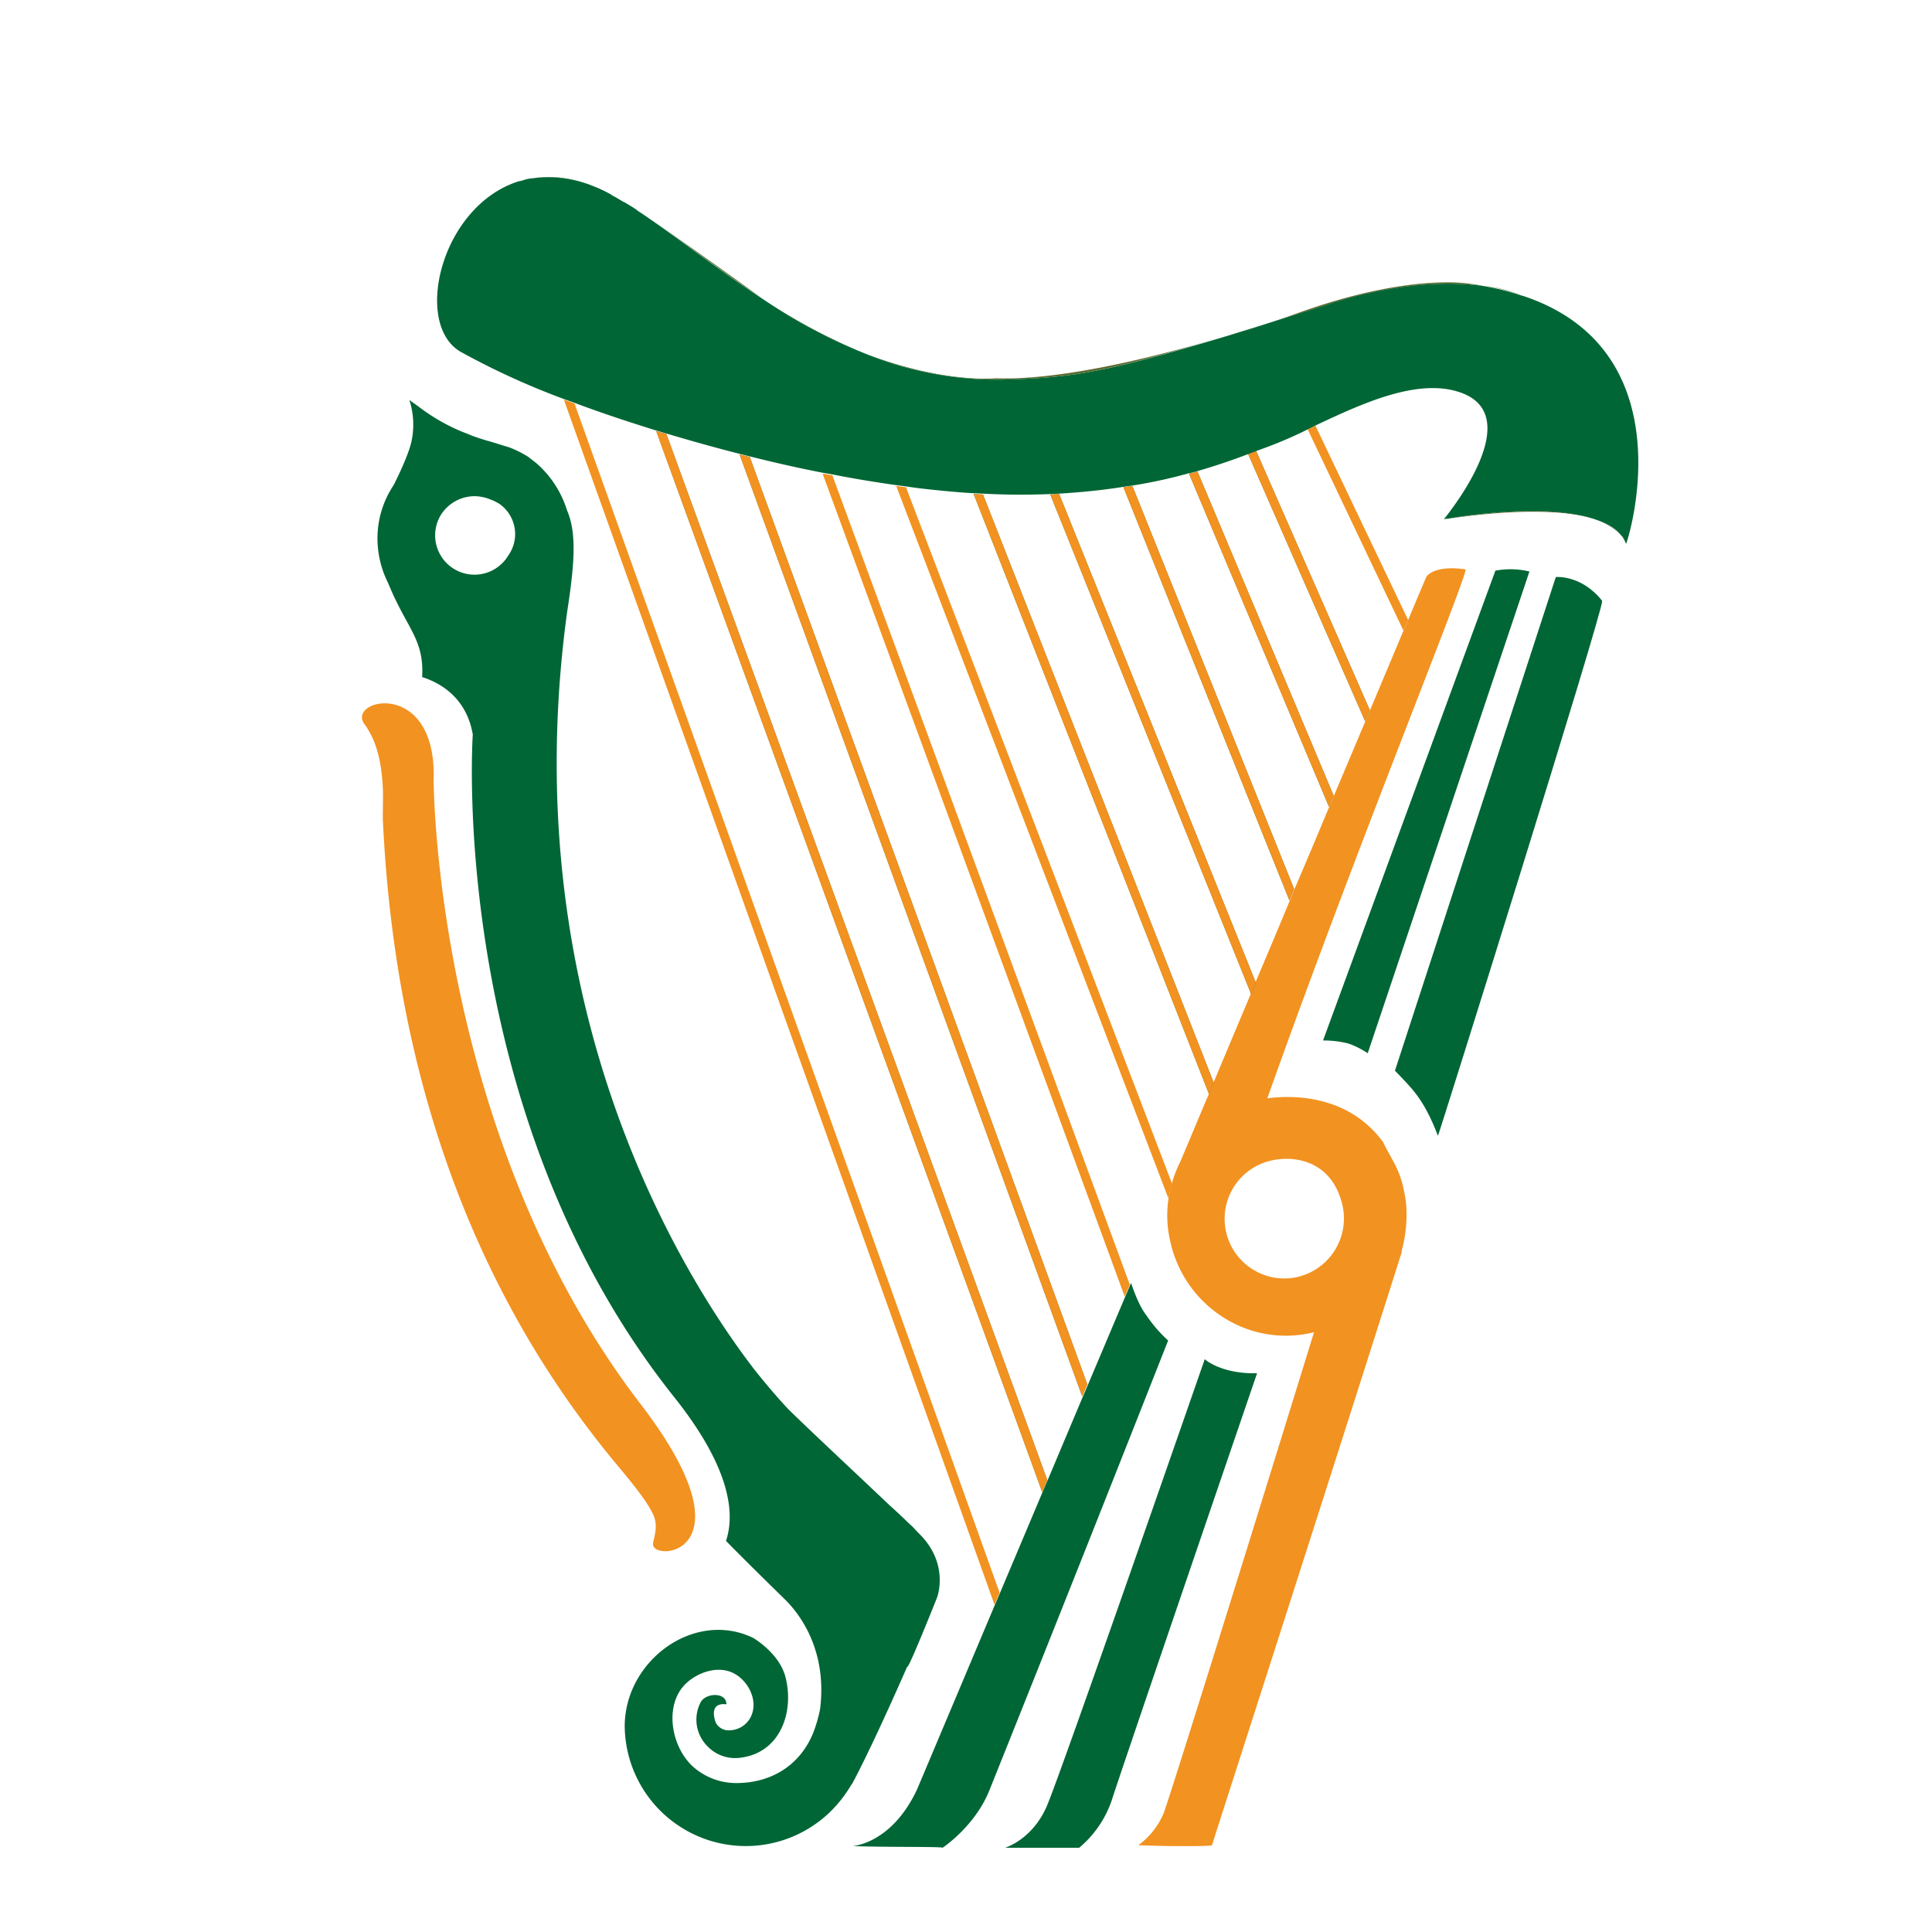 <?xml version="1.0" encoding="UTF-8"?> <svg xmlns="http://www.w3.org/2000/svg" viewBox="0 0 454 454"><defs><style>.cls-1{fill:#f29220;}.cls-2{fill:#006635;}.cls-3{fill:#5d6b2f;}.cls-4{fill:none;}</style></defs><title>org-Irexit-fav</title><g id="Layer_2" data-name="Layer 2"><g id="Layer_1-2" data-name="Layer 1"><g id="Favorite-Harp"><path class="cls-1" d="M150.5,329.9c-48.5-63.2-48.6-146.5-48.6-146.5.8-23.6-19.7-19.4-16.5-13.6.2.3.5.7.7,1a2.19,2.19,0,0,1,.3.5c.1.2.2.3.3.5,2.5,4.2,3.2,10,3.3,14.6v1.1c0,2.7-.1,4.8,0,5.8,3.7,75.8,31.7,123.1,55.3,151.3,5.2,6.2,7.5,9.5,8.4,11.8h0a6.9,6.9,0,0,1,.3,3.5h0v.1a18.92,18.92,0,0,1-.5,2.3v.2C152.1,367.3,178.3,366.1,150.5,329.9Z"></path><path class="cls-2" d="M365.6,135.6l-37.8,116c3.8,4,6.7,6.4,10.1,15.3.1.2,38.8-123.3,38.6-125.7C371.6,135,365.6,135.6,365.6,135.6Z"></path><path class="cls-1" d="M330.4,282.7c-.1-1-.3-2-.5-3a24.16,24.16,0,0,0-2-5.9c-1-1.9-2-3.6-2.8-5.2v-.1c-8.7-12-22.9-11-27.3-10.4,21-59.1,46.8-122.1,46.6-124.3-7.5-1.1-9.2,1.7-9.2,1.7s-1.6,3.7-4.3,10.2l-1.1,2.5L321.9,167l-1.1,2.6-7.3,17.3-1.1,2.6c-2.6,6.2-5.3,12.7-8.2,19.4-.4.9-.7,1.8-1.1,2.7-2.6,6.3-5.3,12.7-8.1,19.3-.4.9-.7,1.8-1.1,2.7h0l-8.7,20.7-1.1,2.7c-2.3,5.4-4.5,10.7-6.7,15.9h0a28.46,28.46,0,0,0-2,5.1,23.25,23.25,0,0,0-.8,3.6h0a26.38,26.38,0,0,0,.4,10.1c3.3,15.2,18.4,25.1,33.6,21.4.1,0,.1,0,.2-.1-4,13-33.6,108.7-35.4,113.2a17.86,17.86,0,0,1-5.9,7.4c6.4.3,17.3.3,17.3,0,0-.1,25.8-80.1,44.7-139.7a1.24,1.24,0,0,0-.2.3A31.76,31.76,0,0,0,330.4,282.7Zm-25.6,17.4a14,14,0,1,1-6-27.4c5.8-1.3,14.4.3,16.7,10.7A14.12,14.12,0,0,1,304.8,300.1Z"></path><path class="cls-2" d="M351.4,134.1,310.9,244.5a23.79,23.79,0,0,1,5.9.7,19.8,19.8,0,0,1,4.6,2.3l38-113.2A19,19,0,0,0,351.4,134.1Z"></path><path class="cls-2" d="M283.1,319.4s-33.7,97.1-37.1,105-9.8,9.8-9.8,9.8h17.4a25.1,25.1,0,0,0,7.6-11c2.1-6.7,34.2-100.5,34.2-100.5C286.9,322.9,283.1,319.4,283.1,319.4Z"></path><path class="cls-3" d="M340.3,121.9c4.6-.7,23.6-3.4,34.5.1C363.6,118.1,344.7,121.1,340.3,121.9Z"></path><path class="cls-3" d="M345.5,66.7s-14-2.7-40.6,6.9c0,0-3,1.1-7.9,2.7,4.5-1.4,9.3-2.9,14.7-4.6,0,0,19-7,36.9-4.5A28.68,28.68,0,0,0,345.5,66.7Z"></path><path class="cls-3" d="M339.3,122h0l.1-.1Z"></path><path class="cls-3" d="M234,88.9s-12.6,1.3-31.4-6.1a81.63,81.63,0,0,0,33,6.4c15.2-.4,22.5-1.2,50.9-9.8C271.1,84,249.3,89.4,234,88.9Z"></path><path class="cls-3" d="M150.9,50.2l-1-.7c8.4,5.5,18.1,13.3,29.2,20.6C174,66.4,153.4,51.7,150.9,50.2Z"></path><path class="cls-3" d="M127.9,41.6a14.92,14.92,0,0,0-2.1.2,26.13,26.13,0,0,1,11.4,1.3A24.23,24.23,0,0,0,127.9,41.6Z"></path><path class="cls-3" d="M375,122.1a14.21,14.21,0,0,1,6.1,3.9A12.43,12.43,0,0,0,375,122.1Z"></path><path class="cls-3" d="M348.6,67.1a59,59,0,0,1,9.2,2.3A42.75,42.75,0,0,0,348.6,67.1Z"></path><path class="cls-3" d="M156.6,102c-.8-.2-1.6-.5-2.4-.7l90.7,249.3,1.2-2.8Z"></path><path class="cls-3" d="M176.2,107.4l-2.4-.6,80.5,221.3h0l1.2-2.8Z"></path><path class="cls-3" d="M231,116.2l-2.2-.1,55.3,141,1.1-2.7Z"></path><path class="cls-3" d="M248.9,116.1l-2.1.1L294,233.6c.4-.9.8-1.8,1.1-2.7Z"></path><path class="cls-3" d="M266.1,114.2l-2.1.3,39,97.1c.4-.9.7-1.8,1.1-2.7Z"></path><path class="cls-3" d="M281.4,110.8a11.7,11.7,0,0,1-2,.5l32.9,78.3,1.1-2.6Z"></path><path class="cls-3" d="M295.2,106l-1.9.7,27.5,62.8,1.1-2.6Z"></path><path class="cls-3" d="M286.5,79.5c3.8-1.1,7.3-2.2,10.1-3.1C293,77.5,289.6,78.5,286.5,79.5Z"></path><path class="cls-3" d="M179.3,70.3l.9.6a123.09,123.09,0,0,0,22.4,11.9A137.41,137.41,0,0,1,179.3,70.3Z"></path><path class="cls-3" d="M141.7,44.8a18.77,18.77,0,0,0-3-1.2,38.18,38.18,0,0,1,4.6,2.1C142.7,45.3,142.2,45.1,141.7,44.8Z"></path><path class="cls-1" d="M309.1,100l-1.8.9,22.5,47.3,1.1-2.5Z"></path><path class="cls-1" d="M281.4,110.8a11.7,11.7,0,0,1-2,.5l32.9,78.3,1.1-2.6Z"></path><path class="cls-1" d="M135,94.8c-.8-.3-1.7-.6-2.5-.9L233.7,377.1l1.2-2.8Z"></path><path class="cls-1" d="M156.6,102c-.8-.2-1.6-.5-2.4-.7l90.7,249.3,1.2-2.8Z"></path><path class="cls-1" d="M176.2,107.4l-2.4-.6,80.5,221.3h0l1.2-2.8Z"></path><path class="cls-1" d="M195.6,111.7l-2.3-.4,71,193.4,1.2-2.8Z"></path><path class="cls-1" d="M212.9,114.5l-2.3-.3,64,167.5a23.25,23.25,0,0,1,.8-3.6Z"></path><path class="cls-1" d="M231,116.2l-2.2-.1,55.3,141,1.1-2.7Z"></path><path class="cls-1" d="M248.9,116.1l-2.1.1L294,233.6c.4-.9.8-1.8,1.1-2.7Z"></path><path class="cls-1" d="M266.1,114.2l-2.1.3,39,97.1c.4-.9.7-1.8,1.1-2.7Z"></path><path class="cls-1" d="M295.2,106l-1.9.7,27.5,62.8,1.1-2.6Z"></path><path class="cls-2" d="M274.5,315c-17.6,44.7-33.9,85.5-42,105.7-3.4,8.5-11,13.5-11,13.5-.1-.3-14.7-.1-21.1-.4,0,0,9.1-.5,15.1-13.3l18.3-43.4,1.2-2.8,10-23.7,1.2-2.8,8.3-19.7h0l1.2-2.8,8.8-20.8,1.2-2.8.1-.2s1.6,5.1,3.6,7.6A31.8,31.8,0,0,0,274.5,315Z"></path><path class="cls-2" d="M382.1,127.8a8,8,0,0,0-.8-1.6c-.1-.1-.1-.2-.2-.2-1.3-1.8-3.4-3-6.1-3.9-.1,0-.2-.1-.3-.1-11.2-3.8-30-.9-34.5-.1H340l-.7.1h0l.1-.1c1.4-1.8,19.5-24.3,3.7-29.7-9.9-3.4-22.8,2.5-34,7.8l-1.8.9a100,100,0,0,1-9.4,4.1c-.8.3-1.7.6-2.7,1l-1.9.7c-3.1,1.2-7.1,2.6-11.9,4a11.7,11.7,0,0,1-2,.5,116.84,116.84,0,0,1-13.3,2.9l-2.1.3c-5,.8-10.1,1.3-15.2,1.6l-2.1.1h0c-4.9.2-10.1.2-15.7-.1l-2.2-.1c-2.1-.1-4.3-.3-6.5-.5-3.1-.3-6.2-.6-9.4-1.1l-2.3-.3c-4.9-.7-9.9-1.5-14.9-2.5l-2.3-.4c-5.7-1.1-11.4-2.4-17-3.8l-2.4-.6c-5.9-1.5-11.6-3.1-17.3-4.8-.8-.2-1.6-.5-2.4-.7h0c-6.7-2.1-13.1-4.2-19.2-6.5-.8-.3-1.7-.6-2.5-.9a177.68,177.68,0,0,1-24.3-11.1c-11.3-6.4-4.8-34.3,13.6-40.1l.5-.1h.1l.9-.3a8.58,8.58,0,0,1,1.7-.3c.3,0,.6-.1.9-.1A27.65,27.65,0,0,1,137.4,43l.6.2a6.89,6.89,0,0,1,.8.3,38.18,38.18,0,0,1,4.6,2.1l.6.4c.6.3,1.1.6,1.6.9l1,.6h.1l1,.6h0l.5.3.5.3.3.2.6.4.2.2h0c8.4,5.5,18.1,13.3,29.2,20.6.1.1.2.1.3.2l.9.6a123.09,123.09,0,0,0,22.4,11.9h0a81.63,81.63,0,0,0,33,6.4c15.2-.4,22.5-1.2,50.9-9.7h0c3.8-1.1,7.3-2.2,10.1-3.1l.3-.1c4.5-1.4,9.3-2.9,14.7-4.6,0,0,19-7,36.9-4.5h0a59,59,0,0,1,9.2,2.3h.1C397.2,82.5,382.2,128.2,382.1,127.8Z"></path><path class="cls-2" d="M216.1,360.5l-.8-.8h0a12.09,12.09,0,0,0-1.6-1.6c-1.1-1.1-2.9-2.8-4.9-4.6l-.1-.1c-7.8-7.4-18.2-17.1-23.4-22.2l-.1-.1c-2.8-3-5.4-6.1-7.8-9.1h0c-16.2-21-57-84.9-44.1-178.4,2-12.8,2-18.9-.1-23.8a24.09,24.09,0,0,0-7.1-10.9c-.6-.5-1.3-1-1.9-1.5a24.71,24.71,0,0,0-4.6-2.3c-1.7-.5-3.2-1-4.6-1.4h0l-.3-.1h-.1c-1.3-.4-2.6-.8-3.9-1.3-.9-.4-1.8-.7-2.7-1.1a44.92,44.92,0,0,1-9.7-5.7L96.2,94a18.79,18.79,0,0,1,.5,9.7c-.8,3.7-4.2,10.3-4.2,10.3a22.49,22.49,0,0,0-3.8,12.6A23.43,23.43,0,0,0,91.2,137h0c4.4,10.8,8.5,13.1,8,22.1,5.6,1.8,10.6,5.9,11.9,13.5,0,0-6.2,88.6,47.4,155.8,12.4,15.6,14.5,26.5,12.1,33.7,6.9,7,12.4,12.3,13.7,13.6,2.6,2.5,10.3,11.1,8.4,26a34.67,34.67,0,0,1-1.6,5.5C188,414.8,181.3,419,173,419a15.27,15.27,0,0,1-10.2-3.9c-5.1-4.7-6.7-14.2-1.9-19.2,2.6-2.7,7.7-4.8,11.7-2.6,3.1,1.7,5.4,5.9,4.1,9.5a5.69,5.69,0,0,1-5.2,3.8,3.38,3.38,0,0,1-3.3-1.8c-.4-1-1.5-4.8,2.5-4.3h0c0-3-5-2.7-6.1-.4a8.82,8.82,0,0,0,1.5,10.1,9,9,0,0,0,7.4,2.9c9.9-.9,13.3-10.9,11-19.3-1.6-5.5-7.5-8.9-7.5-8.9-13.8-6.7-30.2,5.3-30.2,20.8a28.46,28.46,0,0,0,50.7,17.4,32.66,32.66,0,0,0,2.5-3.6,5.58,5.58,0,0,0,.5-.8c3.4-6.4,8.5-17.5,12.7-27.1v.1c.4.3,7-16.3,7-16.3S223.2,367.6,216.1,360.5ZM111.5,116.6a10,10,0,0,1,3.8.8,8.86,8.86,0,0,1,1.7.8l.2.1a8.66,8.66,0,0,1,2.4,12h0l-.2.3a9.24,9.24,0,1,1-15.8-9.6A9.4,9.4,0,0,1,111.5,116.6Z"></path></g><circle class="cls-4" cx="227" cy="227" r="227"></circle></g></g></svg> 